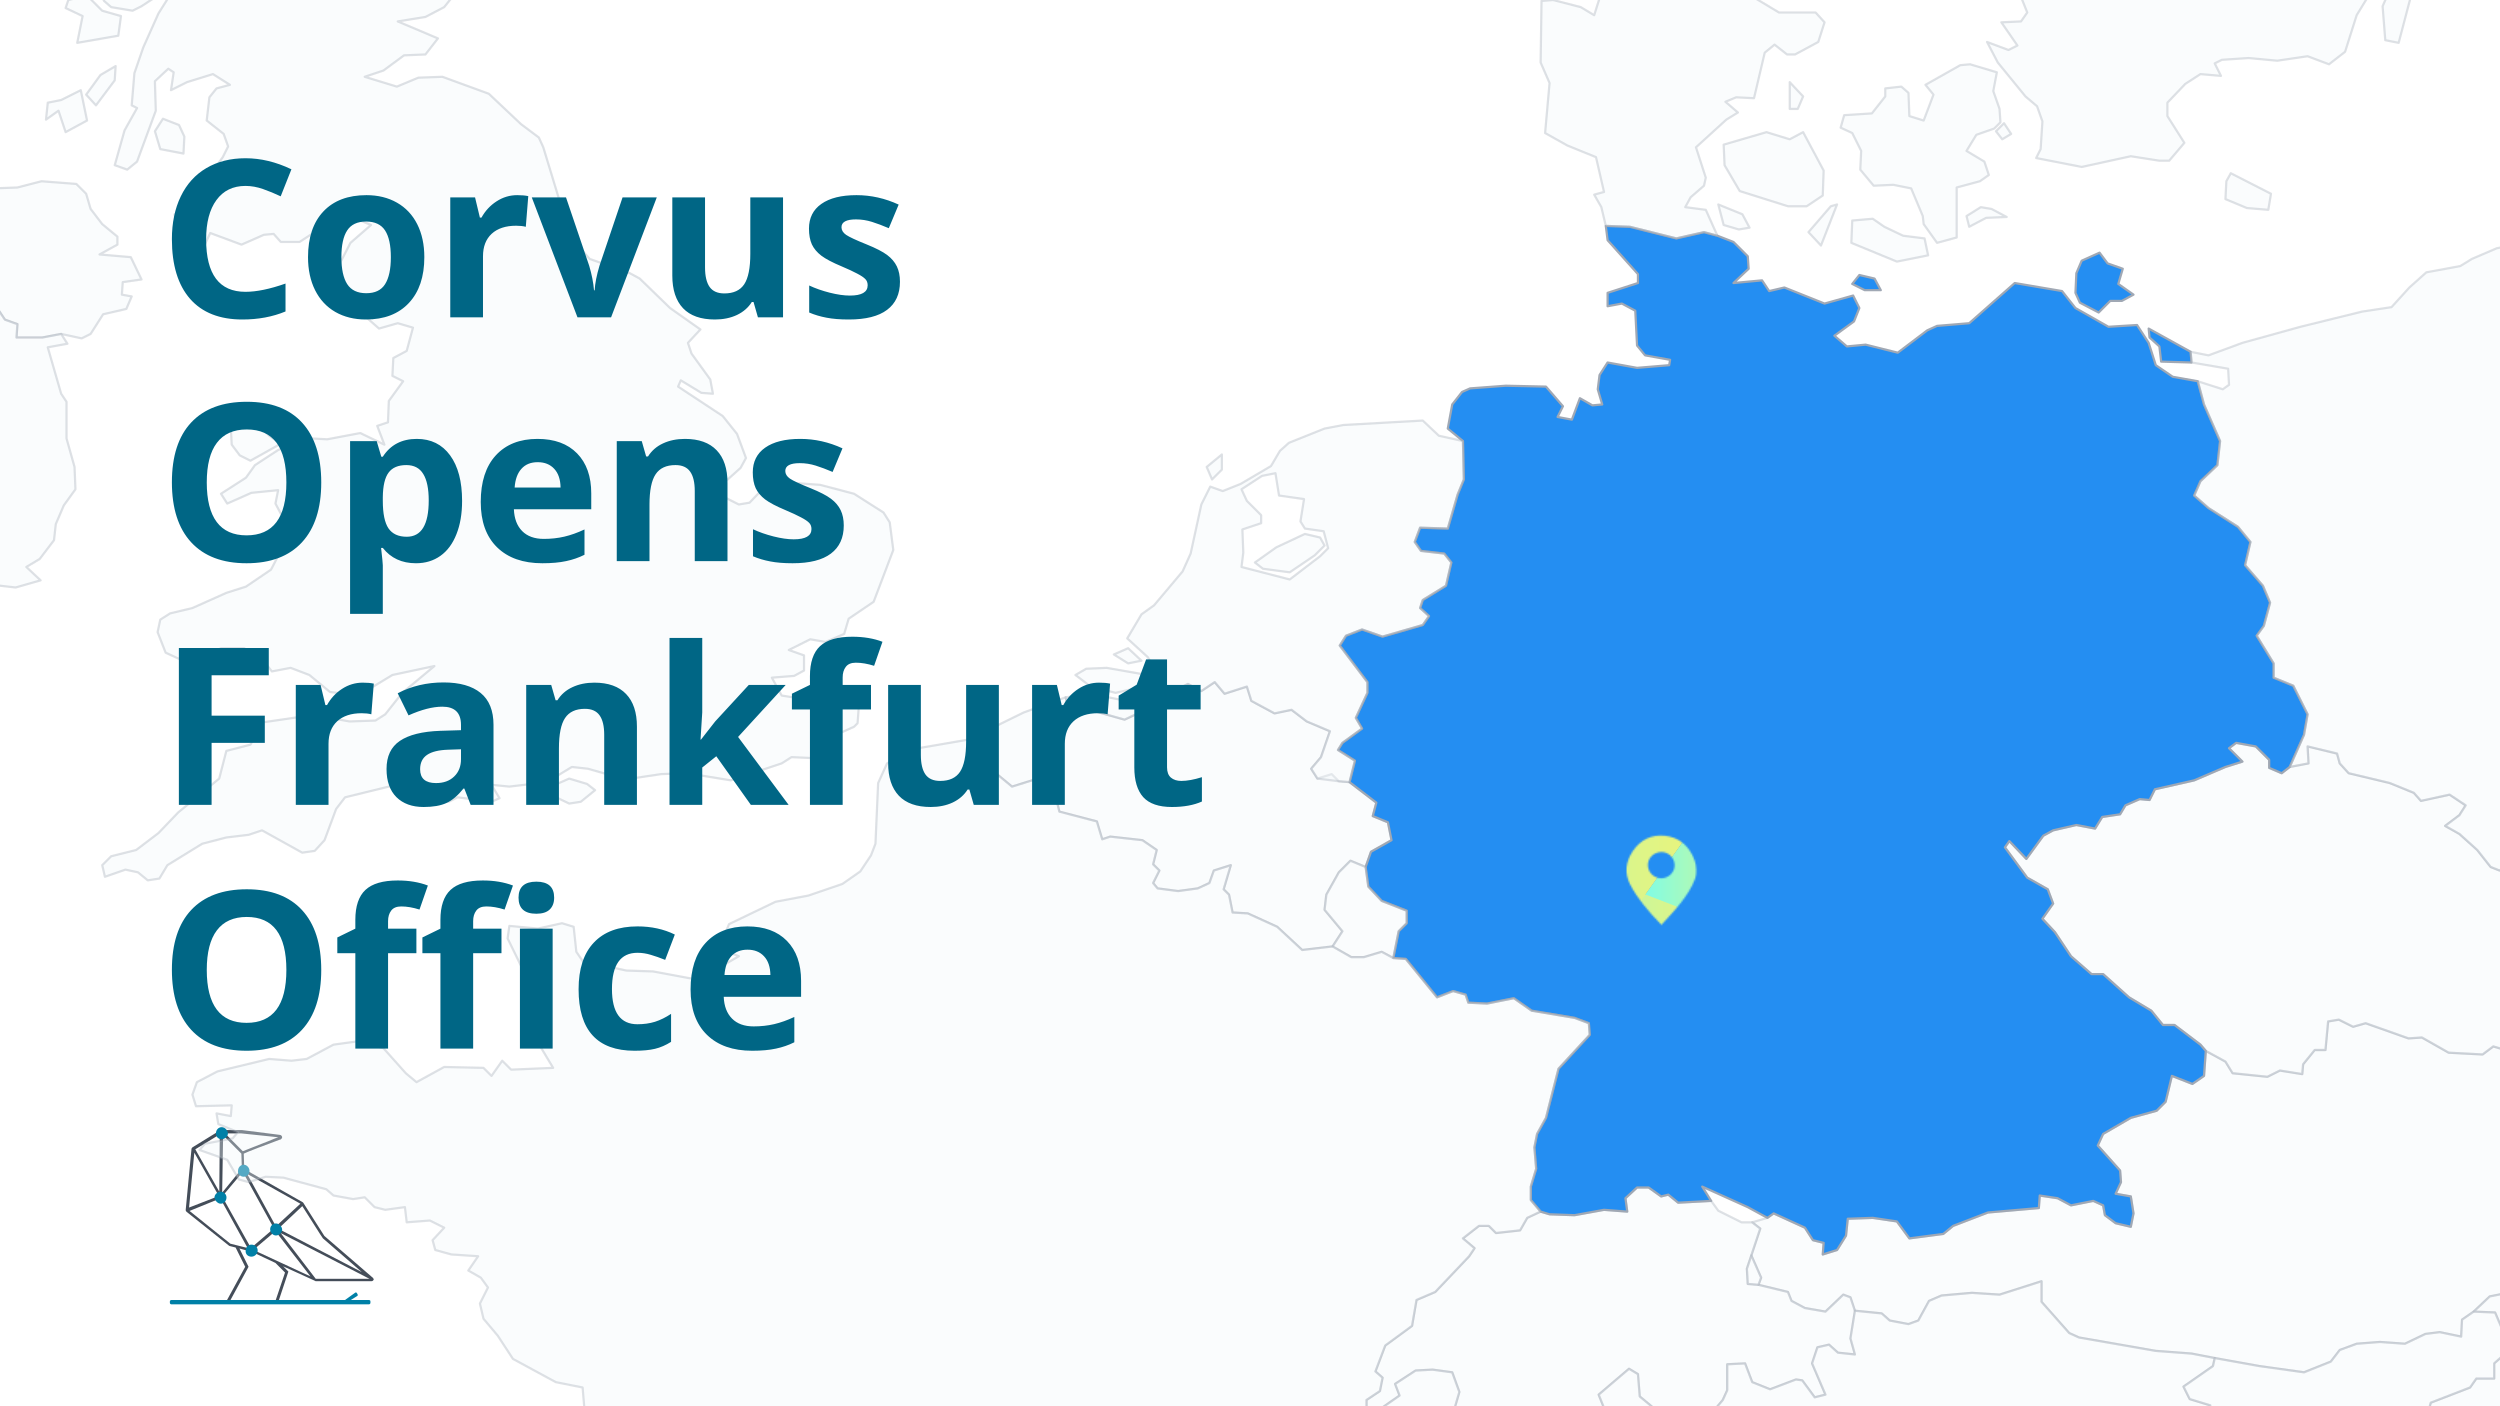<svg width="1600" height="900" viewBox="0 0 1600 900" fill="none" xmlns="http://www.w3.org/2000/svg">
<rect x="0" y="0" width="1600" height="900" fill="#333333" stroke="none"/>
<g clip-path="url(#clip0_1002_17417)">
<rect width="1600" height="900" fill="white"/>
<g clip-path="url(#clip1_1002_17417)">
<g clip-path="url(#clip2_1002_17417)">
<path d="M238.31 817.513C238.31 817.205 238.31 817.205 238.31 817.513L207.599 791.015C206.678 789.782 198.693 776.841 194.087 769.755L193.78 769.447L156.313 748.187L156.006 738.327C158.463 737.094 170.747 732.473 179.039 729.392H179.346C179.96 729.083 180.574 728.467 180.574 727.851C180.574 727.235 179.96 726.31 179.039 726.31L154.778 723.229H141.572C141.265 723.229 140.958 723.229 140.651 723.537L123.146 734.321C122.839 734.629 122.532 734.938 122.532 735.554L118.846 774.377C118.846 774.993 119.154 775.301 119.461 775.609L146.486 797.177C146.486 797.177 146.793 797.485 147.1 797.485L150.785 798.41L156.927 810.734L144.643 833.227V833.535L146.179 834.459L159.077 810.734L153.242 799.026L159.998 800.875L160.305 801.183L160.612 801.491L161.227 801.183L176.275 808.269L182.417 814.432L175.968 833.535L177.81 834.151L184.567 813.815L181.188 810.426L201.457 819.67C201.764 819.978 202.071 819.978 202.379 819.978H237.695C238.31 819.978 238.924 819.67 239.231 818.745C238.924 818.437 238.924 817.821 238.31 817.513ZM202.071 818.437L179.653 789.166L236.467 818.437H202.071ZM162.148 799.95L176.275 787.934L198.693 816.897L162.148 799.95ZM155.392 750.035L174.739 785.161L174.432 785.469L175.046 786.393L160.612 798.718L142.186 765.749L155.392 750.035ZM176.582 784.852L158.156 751.268L192.244 770.371L176.582 784.852ZM142.186 763.284L142.8 726.618L154.47 738.327L154.778 747.878L142.186 763.284ZM178.117 786.393L193.473 771.912C206.371 792.247 206.371 792.247 206.678 792.555L231.553 814.124L178.117 786.393ZM171.054 730.624L167.062 732.165C159.998 734.938 156.927 736.17 155.392 736.786L144.029 725.386H154.47L178.117 727.851C176.889 728.159 174.125 729.392 171.054 730.624ZM140.344 762.668L124.988 735.554L140.651 726.002L140.344 762.668ZM140.037 765.441L120.996 772.836L124.374 737.711L140.037 765.441ZM140.958 766.982L158.463 798.718L147.407 795.945L121.303 774.993L140.958 766.982Z" fill="#444D59"/>
<path d="M141.265 770.371C143.415 770.371 144.95 768.522 144.95 766.366C144.95 764.209 143.108 762.668 141.265 762.668C139.115 762.668 137.273 764.517 137.273 766.366C137.58 768.522 139.422 770.371 141.265 770.371Z" fill="#0080A7"/>
<path d="M141.879 729.083C144.029 729.083 145.872 727.235 145.872 725.386C145.872 723.537 144.029 721.381 141.879 721.381C139.729 721.381 138.194 723.229 138.194 725.386C138.194 727.543 139.729 729.083 141.879 729.083Z" fill="#0080A7"/>
<path d="M176.582 790.707C178.732 790.707 180.574 788.858 180.574 787.009C180.574 785.161 178.732 783.004 176.582 783.004C174.432 783.004 172.897 784.852 172.897 786.701C172.897 788.55 174.432 790.707 176.582 790.707Z" fill="#0080A7"/>
<path d="M156.006 753.116C158.156 753.116 159.691 751.268 159.691 749.419C159.691 747.262 157.849 745.414 156.006 745.414C153.856 745.414 152.321 747.262 152.321 749.419C152.014 751.268 153.856 753.116 156.006 753.116Z" fill="#0080A7"/>
<path d="M160.92 804.264C163.069 804.264 164.912 802.415 164.912 800.258C164.912 798.102 163.069 796.561 160.92 796.561C158.77 796.561 157.234 798.41 157.234 800.258C156.927 802.723 158.77 804.264 160.92 804.264Z" fill="#0080A7"/>
<path d="M237.081 832.919V833.843C237.081 834.151 236.774 834.767 236.16 834.767H109.633C109.326 834.767 108.712 834.459 108.712 833.843V832.919C108.712 832.611 109.019 831.994 109.633 831.994H220.498C220.805 831.994 220.805 831.994 220.805 831.994L227.254 827.373C227.561 827.064 228.175 827.064 228.482 827.681L228.789 828.297C229.097 828.605 229.097 829.221 228.482 829.529L224.49 831.994H235.853C236.774 831.994 237.081 832.302 237.081 832.919Z" fill="#0080A7"/>
</g>
</g>
<path opacity="0.35" d="M1630.57 687.429L1625.43 701.143L1626 705.715L1635.14 722.286L1648.29 738.857L1644.86 742.857L1641.43 753.714L1645.43 765.143L1623.14 766.857L1608.86 761.714L1601.43 769.714L1616.29 773.714L1619.14 780L1616.29 788L1603.71 794.857L1606 803.429L1603.14 807.429L1609.43 816.572L1607.71 826.857L1593.43 829.714L1583.14 839.429L1575.71 844.572L1575.14 855.429L1561.43 852.572L1552.29 853.714L1539.14 860L1523.14 858.857L1508.29 860L1497.43 864L1491.71 871.429L1474.57 878.286L1446 874.286L1417.43 869.143L1402.57 866.286L1379.71 864.572L1330.57 856L1324.29 853.143L1306.57 833.143V820L1279.71 828.572L1262 827.429L1242.57 829.143L1234.57 832.572L1227.71 845.143L1221.43 847.429L1209.43 845.143L1204.29 840.572L1187.14 838.857L1184.29 830.286L1179.71 828.572L1168.29 839.429L1155.14 837.143L1146.57 832.572L1144.29 826.857L1125.43 822.286L1127.14 817.715L1120.86 803.429L1126.57 786.286L1121.43 782.286L1131.14 779.429L1135.14 776.572L1155.14 785.715L1160.29 793.714L1167.14 795.429L1166.57 802.857L1175.71 800L1181.43 790.857L1182.57 780L1198.57 779.429L1214 781.714L1222 792.572L1243.71 789.714L1250 784.572L1272.29 776L1304.86 773.143L1305.43 765.143L1316.86 766.857L1325.43 771.429L1339.71 768.572L1346 771.429L1347.14 777.715L1354 782.857L1363.71 785.143L1365.43 776.572L1363.71 765.715L1354 764L1357.43 756.572L1356.86 749.143L1342.57 733.143L1346 725.715L1363.71 715.429L1380.29 710.857L1386 705.143L1390 688.572L1403.14 693.714L1410.57 688.572L1411.71 672.572L1424.29 679.429L1428.86 686.857L1451.14 689.143L1459.14 685.143L1473.43 687.429L1474 681.143L1481.43 672H1488.29L1490 653.714L1496.86 652.572L1506 657.143L1514 654.857L1541.43 664.572L1550 664L1567.14 673.714L1588.86 674.857L1595.71 669.714L1624.86 678.286L1630.57 687.429V687.429Z" fill="#F0F7FA" stroke="#A0A8B4" stroke-width="1.429" stroke-linecap="round" stroke-linejoin="round"/>
<path opacity="0.35" d="M843.142 498.287L852.285 495.43L856.856 500.001L863.713 500.573L880.856 513.715L878.571 522.287L888.285 526.287L890.57 537.715L877.428 545.144L873.999 554.858L864.285 550.858L856.856 558.287L848.856 572.572L847.713 582.287L859.142 596.001L852.856 605.715L833.428 608.001L817.428 593.144L798.571 584.572L788.856 584.001L786.571 572.572L783.142 569.144L787.713 553.715L776.856 557.144L773.999 565.144L766.571 568.573L753.999 570.287L740.856 568.573L737.999 565.144L741.999 557.144L737.999 553.144L740.285 544.001L731.142 537.715L710.57 535.43L705.428 537.144L701.999 525.715L677.999 519.43L675.142 508.001L665.999 497.715L647.713 503.43L631.142 489.715V482.858L625.999 470.287L655.142 456.001L681.999 446.287L683.713 453.715L690.57 457.715L697.428 454.287L719.713 460.573L737.999 452.001L741.428 445.144L753.428 446.858L752.285 441.715L760.285 437.715L768.856 442.287L777.428 436.573L783.713 444.001L797.999 439.43L800.856 448.573L815.713 456.573L826.571 454.287L836.285 461.715L851.142 468.001L845.428 484.572L839.142 492.001L843.142 498.287V498.287Z" fill="#F0F7FA" stroke="#A0A8B4" stroke-width="1.429" stroke-linecap="round" stroke-linejoin="round"/>
<path opacity="0.35" d="M1095.14 768.572L1099.71 774.858L1114.57 782.287H1121.43L1126.57 786.287L1120.86 803.43L1118 812.001L1118.57 821.715L1125.43 822.287L1144.29 826.858L1146.57 832.572L1155.14 837.144L1168.29 839.43L1179.71 828.572L1184.29 830.287L1187.14 838.858L1184.29 856.572L1187.14 866.858L1176.28 865.715L1170.57 860.572L1163.14 862.287L1159.71 872.572L1168.29 892.572L1161.43 894.287L1153.43 883.43L1149.43 882.858L1132.86 889.144L1121.43 884.572L1116.86 872.572L1105.43 873.144V889.715L1102.57 896.001L1090 910.858L1088.86 916.572L1092.86 926.287L1086 930.287L1080.86 922.287L1073.43 915.429L1075.71 908.572L1063.14 905.144L1049.43 893.715L1048.28 879.43L1042.57 876.001L1023.14 892.572L1026.57 901.144L1017.43 913.715L1003.71 921.715L985.999 917.144L971.142 922.858L957.428 925.715L949.428 921.715L944.285 913.715L931.142 900.572L933.999 890.858L929.428 878.287L916.856 876.572L905.999 877.144L892.856 885.715L895.714 893.144L882.571 902.287L874.571 901.715V896.001L883.142 890.287L884.856 881.715L880.285 877.715L886.571 861.144L903.714 848.572L906.571 832.001L918.571 826.858L940.285 804.001L943.714 798.858L936.285 792.572L946.571 784.572H952.856L957.428 789.144L972.856 787.429L977.428 779.43L985.999 775.429L991.714 777.144L1007.71 777.715L1026.57 774.287L1041.43 775.429L1040.29 766.858L1047.71 760.001H1055.14L1063.14 765.715L1067.71 764.572L1074 769.715L1095.14 768.572V768.572Z" fill="#F0F7FA" stroke="#A0A8B4" stroke-width="1.429" stroke-linecap="round" stroke-linejoin="round"/>
<path opacity="0.35" d="M1465.43 490.855L1477.43 488.569L1476.86 477.712L1495.71 482.284L1497.43 488.569L1503.14 494.855L1529.43 501.141L1544.86 507.427L1549.43 512.569L1567.71 508.569L1578 515.427L1574 521.712L1564.86 528.569L1574 533.712L1585.43 543.998L1594 554.855L1599.71 557.141L1619.71 542.855L1610 529.141H1617.43L1630 532.569L1648.86 543.427L1669.43 539.427V548.569L1661.43 551.427L1676.86 564.569L1682.57 567.998L1692.86 562.284L1712.86 572.569L1715.71 571.427L1731.14 575.998L1734 586.284L1750 598.855L1752.86 607.998L1736.86 609.712L1725.43 618.284L1722 622.855L1708.86 629.712L1704.86 646.855L1695.71 651.427L1683.71 662.284L1675.14 666.284L1665.43 667.427L1644.86 664.569L1636.86 671.427L1630.57 687.427L1624.86 678.284L1595.71 669.712L1588.86 674.855L1567.14 673.712L1550 663.998L1541.43 664.569L1514 654.855L1506 657.141L1496.86 652.569L1490 653.712L1488.29 671.998H1481.43L1474 681.141L1473.43 687.427L1459.14 685.141L1451.14 689.141L1428.86 686.855L1424.29 679.427L1411.71 672.569L1408.29 668.57L1391.71 655.998H1384.29L1376.86 646.855L1362.57 638.284L1346 623.427H1338.57L1325.43 611.998L1315.14 596.569L1307.14 587.998L1314 578.284L1310.57 569.141L1297.43 561.712L1283.14 542.284L1286 538.284L1296.86 549.712L1307.71 534.855L1314 531.427L1328.86 527.998L1340.86 530.284L1345.43 522.855L1356.86 521.141L1360.28 515.427L1369.43 511.427L1375.71 511.998L1379.14 505.141L1404.29 499.427L1424.29 490.855L1435.14 487.427L1426.57 478.855L1431.14 475.427L1443.71 477.712L1452.28 486.284V491.427L1460.28 494.855L1465.43 490.855V490.855Z" fill="#F0F7FA" stroke="#A0A8B4" stroke-width="1.429" stroke-linecap="round" stroke-linejoin="round"/>
<path d="M1402.57 232L1383.14 231.428L1382 221.714L1375.71 216L1375.14 210.285L1402 225.143L1402.57 232ZM1203.71 185.714H1193.43L1185.43 181.714L1190 176L1199.71 178.285L1203.71 185.714V185.714ZM1365.43 188.571L1358 192.571H1350.57L1343.14 200L1331.14 193.714L1328.28 187.428L1328.86 174.857L1332.28 166.857L1343.71 161.714L1348.86 168.571L1358.57 172L1355.71 181.714L1365.43 188.571V188.571ZM1099.14 150.857L1109.43 154.857L1118.57 164L1119.14 172L1109.43 181.142L1127.71 179.428L1132.28 186.285L1142 184L1167.71 194.285L1186 189.143L1190 197.143L1186.57 205.714L1174 214.857L1182 221.714L1194 220.571L1214.57 225.714L1233.43 211.428L1239.71 208.571L1260.28 206.857L1289.43 181.142L1319.71 186.285L1328.28 197.143L1349.43 209.143L1367.71 208L1375.14 219.428L1379.71 233.714L1390.57 241.142L1406.57 244L1410.57 258.857L1420.86 282.285L1419.14 297.714L1408.28 308L1404.28 317.143L1413.43 325.143L1432.28 337.143L1440.28 346.857L1436.86 361.714L1448.28 374.857L1452.86 385.714L1448.86 400.571L1444.28 406.857L1455.14 424.571V433.714L1467.71 438.857L1476.86 457.143L1474.57 470.285L1465.43 490.857L1460.28 494.857L1452.28 491.428V486.286L1443.71 477.714L1431.14 475.428L1426.57 478.857L1435.14 487.428L1424.28 490.857L1404.28 499.428L1379.14 505.143L1375.71 512L1369.43 511.428L1360.28 515.428L1356.86 521.143L1345.43 522.857L1340.86 530.285L1328.86 528L1314 531.428L1307.71 534.857L1296.86 549.714L1286 538.285L1283.14 542.285L1297.43 561.714L1310.57 569.143L1314 578.285L1307.14 588L1315.14 596.571L1325.43 612L1338.57 623.428H1346L1362.57 638.285L1376.86 646.857L1384.28 656H1391.71L1408.28 668.571L1411.71 672.571L1410.57 688.571L1403.14 693.714L1390 688.571L1386 705.143L1380.28 710.857L1363.71 715.428L1346 725.714L1342.57 733.143L1356.86 749.143L1357.43 756.571L1354 764L1363.71 765.714L1365.43 776.571L1363.71 785.143L1354 782.857L1347.14 777.714L1346 771.428L1339.71 768.571L1325.43 771.428L1316.86 766.857L1305.43 765.143L1304.86 773.143L1272.28 776L1250 784.571L1243.71 789.714L1222 792.571L1214 781.714L1198.57 779.428L1182.57 780L1181.43 790.857L1175.71 800L1166.57 802.857L1167.14 795.428L1160.28 793.714L1155.14 785.714L1135.14 776.571L1131.14 779.428L1118.57 772.571L1089.43 759.428L1095.14 768.571L1074 769.714L1067.71 764.571L1063.14 765.714L1055.14 760H1047.71L1040.28 766.857L1041.43 775.428L1026.57 774.286L1007.71 777.714L991.712 777.143L985.998 775.428L979.712 768V759.428L983.141 748L981.998 734.286L983.713 725.714L989.427 715.428L997.427 684L1017.43 662.285L1016.86 654.857L1007.71 651.428L980.284 646.857L968.855 638.857L951.712 642.285L939.712 641.714L937.998 636.571L929.998 634.285L919.712 638.285L899.712 613.714L891.712 613.143L895.141 596L900.284 590.857V582.857L884.284 576.571L875.713 567.428L873.998 554.857L877.427 545.143L890.57 537.714L888.284 526.286L878.57 522.285L880.855 513.714L863.712 500.571L867.141 486.857L856.284 480L859.141 475.428L871.712 466.285L867.712 459.428L875.141 443.428V436.571L857.427 413.143L861.427 406.857L871.712 402.857L884.855 407.428L910.57 400L914.57 394.285L908.855 389.143L910.57 384L925.427 374.857L928.855 360L924.284 354.285L909.427 352.571L905.427 346.857L908.855 337.714L926.57 338.285L932.855 316.571L936.855 306.857L936.284 282.285L926.57 274.285L929.427 258.857L935.713 250.857L940.855 248.571L963.713 246.857L989.427 247.428L1000.28 260L996.855 266.857L1006 268.571L1011.14 254.857L1019.14 259.428L1025.43 258.857L1022.57 249.143L1023.71 240L1028.86 232L1047.71 235.428L1068.28 233.714L1068.86 230.285L1052.86 227.428L1047.71 221.142L1046.57 198.857L1038 194.285L1028.86 196V187.428L1048.28 181.142V175.428L1028.86 153.714L1027.71 144.571L1043.14 145.143L1072.86 152.571L1090.57 148.571L1099.14 150.857V150.857Z" fill="#248EF2" stroke="#A0A8B4" stroke-width="1.429" stroke-linecap="round" stroke-linejoin="round"/>
<path opacity="0.35" d="M1206 145.145L1218 150.859L1231.71 152.574L1234 163.431L1214 167.431L1184.86 155.431L1185.43 141.145L1198.57 140.002L1206 145.145V145.145ZM1284.28 138.859L1271.14 139.431L1260.28 145.145L1258.57 138.288L1267.71 132.574L1274.57 133.717L1284.28 138.859V138.859ZM1119.71 145.717L1112.86 146.859L1103.14 144.002L1099.71 130.859L1115.14 137.145L1119.71 145.717V145.717ZM1165.43 157.145L1157.43 148.574L1171.71 132.002L1175.71 130.859L1165.43 157.145V157.145ZM1451.71 134.288L1438 133.145L1424.28 127.431L1424.86 116.002L1427.71 110.859L1453.43 124.002L1451.71 134.288V134.288ZM1154 84.574L1167.14 109.145L1166.57 125.145L1156.28 132.002H1144.28L1113.43 122.288L1103.71 105.717L1103.14 92.574L1130.57 84.574L1145.43 89.145L1154 84.574V84.574ZM1287.14 85.716L1281.43 89.145L1277.43 84.002L1282.57 78.859L1287.14 85.716V85.716ZM1150.57 69.716H1145.43V52.574L1154 61.717L1150.57 69.716ZM1279.71 69.716L1280.28 78.288L1276.28 82.288L1264.86 86.288L1258.57 96.574L1270 103.431L1272.86 112.002L1267.14 116.002L1252.28 120.002V152.002L1239.71 155.431L1231.14 143.431L1230.57 138.288L1223.14 120.574L1211.71 118.288L1199.14 118.859L1190.57 108.574L1191.14 96.574L1185.43 85.145L1178 81.716L1180.28 73.716L1198 72.574L1206.57 61.717V56.574L1216.86 55.431L1221.43 59.431L1222 74.288L1231.14 77.145L1237.43 60.574L1232.28 54.288L1254.57 41.717L1260.86 41.145L1278 46.288L1275.71 58.288L1279.71 69.716V69.716ZM1099.14 150.859L1090.57 148.574L1072.86 152.574L1043.14 145.145L1027.71 144.574L1024.86 132.574L1020.28 124.574L1026.57 122.859L1021.43 100.574L1003.14 93.145L988.856 85.145L991.713 53.145L985.999 40.002L986.57 0.574L993.999 0.002L1011.71 4.574L1020.28 9.716L1023.71 -1.141L1032.86 -10.284L1044.28 -14.855L1053.43 -7.426L1055.14 -33.141L1046 -35.998L1038.57 -33.712L1031.14 -22.855L1025.43 -9.141L1014.57 -7.998L1006 -3.998L992.285 -11.998L992.856 -19.998L1002 -30.855L1013.43 -41.712H1026L1035.14 -45.141L1057.43 -44.569L1073.43 -51.998L1089.43 -72.569L1098 -81.141L1116.86 -83.998L1134 -93.712L1129.43 -79.426L1136.28 -69.712V-52.569L1131.14 -46.855L1123.14 -32.569L1124.28 -0.569L1138.57 8.002H1162L1167.71 14.288L1163.71 26.859L1148.86 34.859H1143.71L1135.71 28.574L1129.43 33.717L1122.57 62.859L1111.14 62.288L1104.28 65.145L1112.28 72.002L1104.86 76.574L1085.43 94.288L1091.71 113.717L1090.57 118.859L1082 126.288L1078.57 132.574L1091.71 134.288L1099.14 150.859V150.859Z" fill="#F0F7FA" stroke="#A0A8B4" stroke-width="1.429" stroke-linecap="round" stroke-linejoin="round"/>
<path opacity="0.35" d="M380.856 505.715L371.713 513.144L364.285 514.287L349.999 507.429V504.572L364.285 498.287L375.713 501.715L380.856 505.715V505.715ZM172.285 278.858L179.713 284.001L160.285 294.858L153.427 291.429L148.285 284.572L147.713 273.715L154.57 270.858H164.856L172.285 278.858V278.858ZM39.142 213.715L27.142 216.001H10.57L11.142 207.429L3.142 204.572L-7.144 189.144L-14.573 186.287L-25.43 195.429L-22.573 200.572L-36.287 210.858L-52.858 209.144L-57.43 205.144L-69.43 202.858L-70.573 197.144L-86.001 185.715L-80.287 177.715L-63.715 172.572L-69.43 164.572L-68.287 160.001L-59.144 160.572L-46.573 156.001L-39.715 146.858L-34.001 133.715L-23.144 128.572L-15.715 132.001L-4.858 120.572L11.142 120.001L26.57 116.001L48.856 117.715L55.142 124.001L57.999 133.715L65.427 143.429L75.142 151.429V156.572L63.713 162.858L83.713 164.572L90.57 178.858L78.57 180.572L77.999 188.572L84.285 189.715L80.856 197.715L65.999 201.144L57.999 213.715L52.285 216.572L39.142 213.715V213.715ZM117.427 98.287L102.57 95.429L99.142 84.001L104.285 76.001L114.57 80.001L117.999 87.429L117.427 98.287V98.287ZM51.713 57.715L55.713 77.144L41.999 84.572L37.428 70.858L29.427 76.572L30.57 65.715L39.142 64.001L51.713 57.715ZM61.428 67.429L55.142 60.572L64.285 48.001L73.999 42.287L73.427 51.429L61.428 67.429V67.429ZM75.713 22.858L49.428 27.429L52.856 10.287L41.999 5.144L43.713 0.001L55.713 -2.856L65.427 6.858L77.427 10.287L75.713 22.858V22.858ZM-16.858 -42.285L-25.43 -43.428L-27.715 -51.428L-26.573 -64.571L-17.43 -63.428L-16.858 -42.285V-42.285ZM56.285 -74.856L55.713 -58.856L72.285 -54.285L83.713 -54.856L85.999 -51.428L67.142 -35.999L63.142 -36.571L61.999 -49.142L53.999 -47.428L43.142 -49.142L36.285 -59.999L20.856 -62.856L15.713 -69.142L23.713 -72.571L25.427 -79.428L41.428 -82.856L49.999 -86.856L55.142 -81.142L56.285 -74.856ZM-11.715 -89.713L-4.858 -84.571L-11.144 -77.142H-19.715L-32.287 -82.856L-31.144 -85.713L-11.715 -89.713V-89.713ZM55.713 -146.285L46.57 -131.428L40.856 -127.428L39.713 -117.713L22.57 -108.571L4.285 -94.856L-3.715 -100.571L11.142 -110.285L-0.858 -115.999L-2.001 -130.856L2.57 -134.856L10.57 -130.856L21.427 -132.571L17.427 -139.428L53.427 -157.713L55.713 -146.285ZM254.57 -158.856V-151.999L247.142 -142.856L234.57 -135.999L210.57 -119.999L196.285 -112.571L193.427 -103.428L201.428 -102.856L202.57 -98.285L189.999 -89.142L186.57 -80.571L203.713 -82.856L233.999 -91.428L254.57 -88.571L269.428 -90.285L308.856 -89.142L319.713 -90.856L332.856 -83.428L338.57 -73.713L322.57 -54.285L317.999 -41.142L306.57 -21.142L295.713 -9.713L284.285 4.572L272.285 10.858L254.57 13.715L280.285 24.572L272.285 34.858L258.57 35.429L245.427 45.144L233.427 49.144L253.999 55.429L267.713 49.715L283.142 49.144L312.856 60.001L333.427 79.429L344.856 88.001L347.713 94.287L359.713 133.715L368.285 155.429L377.427 165.715L403.142 174.858L409.428 178.287L428.856 197.144L448.285 210.858L440.285 219.429L442.57 226.287L454.57 242.858L456.285 252.001L448.856 251.429L435.713 243.43L433.999 247.429L462.57 266.287L471.713 277.715L477.428 293.144L473.999 299.429L456.856 314.858L472.856 322.858L479.713 321.715L491.142 309.715L500.856 308.572L524.856 310.287L546.57 316.001L565.427 328.001L569.428 334.287L571.713 352.001L559.142 385.144L543.142 396.001L540.285 405.715L528.285 410.858L518.57 409.144L504.856 416.001L514.57 419.429V429.144L508.285 432.572L493.999 433.715L500.285 445.144L514.57 447.429L539.142 446.287L549.999 447.429L548.856 462.858L546.57 465.144L524.856 474.858L519.142 485.144L506.57 484.572L500.285 488.572L467.713 499.429L439.713 494.858L423.142 495.429L400.285 498.858L376.285 492.001L365.999 490.858L349.999 500.572L325.999 503.43L314.57 502.287L319.713 510.858L314.57 513.144L292.856 510.287L287.142 513.144L279.142 512.001L263.713 504.001L248.856 503.43L220.856 510.287L215.142 517.715L207.713 537.715L201.428 544.572L193.427 545.715L167.713 531.43L159.142 534.287L144.856 536.001L129.428 540.001L107.142 553.715L101.999 562.287L94.57 563.43L88.285 558.287L80.285 556.572L67.142 561.144L65.427 553.715L71.142 548.001L87.142 544.001L101.428 533.144L113.999 520.001L140.285 498.287L144.856 480.572L160.285 476.572L168.285 462.287L191.713 458.858H207.713L223.713 461.715L240.285 461.144L246.57 457.144L257.427 443.43L277.999 426.287L251.142 432.001L229.428 445.144L211.142 442.858L197.999 432.001L185.999 427.429L173.999 429.715L169.999 424.572L156.285 414.858H141.428L120.856 424.572L105.999 417.715L100.856 404.572L102.57 396.572L108.856 392.572L123.142 389.144L144.856 379.429L157.427 375.429L173.427 364.572L180.285 351.43L178.57 340.001L181.428 332.001L176.285 322.287L177.999 313.715L160.856 315.429L145.427 322.287L141.428 316.001L157.427 305.715L163.142 297.715L177.999 288.001L198.57 280.572L209.428 281.144L230.57 277.144L245.999 284.572L241.428 272.572L248.285 270.287L248.856 256.572L257.999 244.001L251.142 240.572L251.713 229.144L260.285 224.572L264.285 209.715L254.57 206.858L242.57 210.287L232.856 201.715L216.856 181.144L215.142 173.144L224.285 155.429L237.427 144.001L226.57 139.429L218.57 140.572L203.142 147.429L191.713 154.858H179.713L175.142 149.715L168.856 150.287L154.57 156.572L134.57 149.144L128.285 162.287L113.427 148.001L111.713 137.144H119.142L125.999 123.429L142.57 100.572L145.999 93.715L143.142 85.715L132.285 77.144L133.999 62.287L138.57 56.572L147.142 54.287L136.285 47.429L119.713 52.572L109.428 57.715L111.142 46.287L107.713 44.001L99.142 52.001L99.713 70.858L87.713 103.429L81.427 108.572L73.427 105.715L79.713 83.43L87.713 69.144L84.285 67.429L85.999 46.858L91.713 30.287L101.428 8.572L113.999 -11.428L90.57 4.001L84.856 6.858L71.142 4.572L66.57 0.572L60.856 -12.571L71.142 -13.713L80.856 -19.999L72.285 -23.999L80.856 -29.142L90.57 -41.142L92.856 -51.999L87.142 -60.571L77.999 -63.999L76.856 -69.142L86.57 -79.999L82.57 -88.571L91.713 -106.285L108.856 -105.713L119.713 -107.999L106.57 -119.428L110.57 -135.999L131.713 -137.713L127.142 -147.999L128.856 -159.428L137.999 -164.571L145.427 -163.428L151.142 -158.285L165.999 -163.428L169.428 -158.856L185.427 -162.285L206.57 -163.999L232.285 -167.428L244.856 -169.714L257.999 -168.571L254.57 -158.856V-158.856ZM251.142 -181.714L243.713 -181.142L236.285 -189.142L244.856 -190.856L251.142 -181.714V-181.714ZM258.57 -201.142L273.999 -197.713L270.57 -189.714L262.57 -193.713L251.142 -191.999L240.285 -197.713L242.57 -209.714L252.285 -210.285L259.142 -207.428L258.57 -201.142V-201.142ZM279.713 -214.285L273.999 -212.571L271.713 -219.428L261.999 -222.856L264.285 -227.428L279.713 -214.285ZM371.713 -325.713L380.856 -315.428L386.57 -312.571L379.142 -290.856L377.999 -281.714L372.285 -271.999L367.713 -274.285L372.856 -290.856L369.999 -297.142L360.285 -295.428L357.999 -300.571L367.142 -308.571L362.57 -319.999L356.285 -321.142L364.856 -330.285L371.713 -325.713V-325.713ZM388.285 -323.428L380.285 -330.856L387.713 -334.285L388.285 -323.428V-323.428Z" fill="#F0F7FA" stroke="#A0A8B4" stroke-width="1.429" stroke-linecap="round" stroke-linejoin="round"/>
<path opacity="0.35" d="M1650 1180.57L1663.14 1182.86L1656.86 1188L1650 1180.57V1180.57ZM1723.71 1189.14L1732.86 1188.57L1736.28 1193.71L1771.71 1215.43L1781.43 1219.43L1788.28 1230.28L1760.85 1212.57L1735.71 1198.28L1718 1194.28L1693.43 1182.86L1690.57 1177.71L1723.71 1189.14V1189.14ZM1687.71 1169.14L1683.14 1169.71L1651.14 1169.14L1641.43 1167.43L1638.57 1160L1648.85 1161.14L1651.71 1164.57L1687.71 1169.14V1169.14ZM1657.43 1156L1646 1156.57L1631.14 1152L1632.85 1145.71L1660.28 1149.14L1657.43 1156V1156ZM1536.28 1061.71L1534.57 1064L1515.71 1048.57L1514 1037.71L1530 1053.14L1536.28 1061.71V1061.71ZM1508.28 1024.57L1497.43 1023.43L1502 1017.14L1508.28 1024.57ZM1484.28 1033.14L1479.14 1032.57L1469.43 1008.57L1471.71 1001.71L1467.14 990.284L1472.28 988.57L1475.14 1000.57L1480.85 1005.71L1480.28 1014.86L1484.28 1033.14ZM1505.43 1005.14L1496.86 1006.86L1491.14 1001.14L1483.71 999.999L1478 994.285L1483.71 990.284L1486.57 983.427L1505.43 1005.14V1005.14ZM1788.28 921.142L1784.28 929.713L1793.43 945.142L1794.57 954.285L1802 956.57L1799.71 967.999L1806.57 973.713L1823.71 979.427L1828.85 987.999L1815.71 988.57L1806 990.856L1810 1005.71L1804.28 1014.86L1791.71 1013.71L1784.28 1001.14L1778 996.57L1765.43 995.427L1750.57 991.427L1740.28 992.57L1730 990.856L1717.43 996.57L1708.28 989.142L1698.57 992.57L1682.57 988.57L1668.28 987.999L1652.85 978.856L1644.28 985.713L1626 983.999L1610.57 1002.28L1600.28 996.57L1590.57 986.285L1580.28 983.999L1573.43 987.427L1571.71 1016L1572.28 1024L1583.14 1031.43L1602.57 1049.71L1610 1072.57L1623.14 1086.28L1639.14 1099.43L1648.85 1110.86L1677.43 1134.28L1691.14 1140.57L1693.43 1153.14L1702 1162.28L1719.14 1176.57L1717.43 1185.71L1697.43 1169.71L1682.57 1161.14L1664.85 1145.14L1643.14 1138.86L1627.71 1132L1608.85 1135.43L1598.57 1134.28L1594.57 1121.71L1561.43 1099.43L1536.86 1076.57L1532.28 1069.14L1550 1062.28L1542 1057.71L1519.71 1038.28L1512.85 1029.14L1512.28 1005.71L1507.71 995.999L1491.14 983.427L1484.85 977.142L1472.85 973.142L1464.85 978.284L1463.14 989.142L1446 1017.71H1438.57L1420.85 993.713L1418 982.856L1410.57 960.57L1414.57 957.713L1417.43 961.142L1436.28 965.713L1444.28 958.284L1450.57 961.142L1471.14 960.57L1474.57 958.856L1481.43 946.285L1496.28 958.284L1504.85 962.285L1512.28 959.427L1523.71 963.427L1532.85 964.57L1539.71 962.285L1535.14 949.142L1539.14 945.142L1533.43 938.856L1545.43 933.142L1557.43 929.713L1559.71 923.427L1558.57 910.856L1553.43 905.713L1555.71 897.713L1580.85 887.999L1584.85 882.284H1596.28V872.57L1601.43 867.999L1615.71 871.427L1632.28 878.284L1642 885.142L1647.14 892.57L1662.57 902.856L1675.14 915.427L1682.57 919.427L1696.86 922.856L1704.28 930.284L1723.14 935.427L1751.14 936.57L1765.43 931.427L1771.71 923.427L1788.28 921.142V921.142Z" fill="#F0F7FA" stroke="#A0A8B4" stroke-width="1.429" stroke-linecap="round" stroke-linejoin="round"/>
<path opacity="0.35" d="M1991.71 704.001H2000.29L2008.29 717.143L2020.86 721.715L2026 728.001L2039.14 730.286L2044.29 734.286L2048.29 744.001L2035.71 757.143L2009.43 763.429L1998.57 777.143L1991.71 782.858L1992.28 792.572L1984.29 800.572L1980.29 814.858L1972.28 823.429V830.286L1963.14 845.715L1964.29 853.143L1952.28 861.715L1943.71 888.572L1936.28 893.715L1921.43 892.001L1907.14 903.429L1899.14 900.572L1880.86 905.715L1875.14 902.858L1859.14 901.143L1852.86 902.286L1836.28 900.001L1830.57 901.715L1822 910.858L1809.43 916.572L1800.29 913.715L1788.29 921.143L1771.71 923.429L1765.43 931.429L1751.14 936.572L1723.14 935.429L1704.29 930.286L1696.86 922.858L1682.57 919.429L1675.14 915.429L1662.57 902.858L1647.14 892.572L1642 885.143L1632.28 878.286L1615.71 871.429L1604.86 858.858L1596.86 840.001L1583.14 839.429L1593.43 829.715L1607.71 826.858L1609.43 816.572L1603.14 807.429L1606 803.429L1603.71 794.858L1616.28 788.001L1619.14 780.001L1616.28 773.715L1601.43 769.715L1608.86 761.715L1623.14 766.858L1645.43 765.143L1641.43 753.715L1644.86 742.858L1648.29 738.858L1660.28 740.572L1684.29 756.001L1693.43 760.001L1720.28 760.572L1760.28 758.286L1763.71 752.572L1760.86 745.143L1763.14 739.429L1771.14 735.429L1795.71 733.143L1809.43 729.715L1815.14 721.143L1819.14 720.001L1839.14 728.001L1867.71 713.715L1876.86 693.715L1887.14 691.429L1902.57 692.001L1916.86 695.429L1943.14 691.429L1951.14 696.572L1963.71 709.144L1967.14 710.286L1991.71 704.001V704.001Z" fill="#F0F7FA" stroke="#A0A8B4" stroke-width="1.429" stroke-linecap="round" stroke-linejoin="round"/>
<path opacity="0.35" d="M39.143 213.715L43.143 220.001L30.572 222.287L39.143 252.001L42.572 257.144V280.573L47.715 298.858L48.286 313.144L40.857 323.43L35.715 335.43L34.572 345.715L25.429 357.715L16.857 362.858L26 371.43L10 376.001L-4.857 374.287L-12.286 378.858L-34.571 380.001L-55.714 384.001L-65.428 394.287L-79.714 398.287L-85.428 404.001L-98.571 408.573L-108.285 401.715L-114 402.858L-112.857 414.858L-129.428 422.287L-139.714 424.001L-145.428 428.001L-178.571 436.001L-189.428 433.144L-208.285 437.715L-215.143 437.144L-206 426.858L-196.857 419.43L-218.571 422.858L-226.571 425.715L-230 422.287L-211.714 411.43L-230.571 412.001L-247.714 409.715L-250 404.001L-233.428 390.858L-219.714 385.715L-220.286 380.573L-249.428 381.144L-246.571 374.858L-236.857 369.144L-226.571 368.572L-218 372.001L-211.714 367.43L-215.143 357.715L-192.857 344.572L-175.714 342.858L-156.857 338.858L-138 334.287L-151.714 327.43L-164.857 337.715L-179.714 339.43L-190.571 336.572H-202.571L-187.143 325.144L-178 315.43L-182.571 311.43L-171.143 298.287L-150.571 292.572L-159.714 285.144L-182 286.287L-190 278.858L-204.857 279.43L-202.571 272.572L-222.571 271.43L-219.714 265.715L-223.143 259.43L-207.143 256.001L-208.285 244.572L-197.428 240.001L-186 237.715L-185.428 231.43L-196.857 230.287L-208.285 232.572L-203.714 220.572L-208.285 214.858L-210.571 205.144L-215.714 199.43L-199.714 198.287L-192.857 195.429L-166 196.001L-155.143 203.43L-145.428 196.572L-118 201.715L-114.571 186.858L-92.857 178.287L-86 166.858L-107.143 169.144L-127.714 163.43L-123.714 158.858L-111.714 154.858L-100.857 145.715L-102.571 139.43L-92.857 124.001L-75.143 119.43H-61.428L-52.285 114.287L-45.428 125.715L-51.143 131.43L-47.714 136.572L-40.857 132.001L-43.714 120.001L-38.571 112.572L-27.714 110.858L-24.285 106.287L-6 116.001L-20.285 124.572L-23.143 128.572L-34 133.715L-39.714 146.858L-46.571 156.001L-59.143 160.572L-68.285 160.001L-69.428 164.572L-63.714 172.572L-80.285 177.715L-86 185.715L-70.571 197.144L-69.428 202.858L-57.428 205.144L-52.857 209.144L-36.285 210.858L-22.571 200.572L-25.428 195.429L-14.571 186.287L-7.143 189.144L3.143 204.572L11.143 207.43L10.572 216.001H27.143L39.143 213.715V213.715Z" fill="#F0F7FA" stroke="#A0A8B4" stroke-width="1.429" stroke-linecap="round" stroke-linejoin="round"/>
<path opacity="0.35" d="M1600.86 1605.72L1594 1620L1578 1644.57L1569.43 1673.72L1571.14 1685.14L1580.29 1693.14L1576.29 1696L1585.43 1706.29L1586 1713.72L1575.71 1724.57L1573.43 1734.29L1574 1742.86L1557.43 1739.43L1549.43 1741.14L1528.29 1733.14L1517.43 1717.14L1500.29 1705.72H1483.14L1475.14 1702.86L1458.57 1692L1441.43 1684L1426.57 1672L1416.86 1669.72L1408.29 1664H1391.71L1378.57 1654.86L1371.14 1641.72L1378.57 1620.57L1386.57 1616L1391.71 1609.14L1404.86 1622.29L1415.14 1617.72L1423.14 1608.57L1436.86 1609.14L1439.71 1614.29L1447.71 1616L1462 1625.14L1470 1627.43L1489.43 1621.72L1506.57 1624L1522.57 1621.14L1532.29 1617.72L1539.14 1612L1547.14 1610.29L1567.14 1612L1578.57 1605.14L1583.14 1606.29L1594.57 1599.43L1600.86 1605.72V1605.72ZM1153.43 1368.57L1157.43 1373.72L1167.71 1402.29L1164.29 1411.43L1156.86 1422.86L1161.43 1438.86L1158 1504.57L1154.57 1521.14L1149.43 1523.43L1132.86 1516.57L1124.29 1518.29L1117.43 1514.86L1115.71 1532L1105.43 1544L1088.29 1542.86L1084.29 1539.43L1070.57 1517.72L1068.29 1493.14L1071.71 1485.72V1471.43L1078 1470.86V1461.14L1067.71 1454.29V1443.43L1071.71 1435.43L1071.14 1420.57L1066.57 1415.43L1062 1402.29L1049.43 1388.57L1050 1369.14L1069.43 1372.57L1076.86 1370.86L1094.57 1362.29L1106.57 1348L1114.57 1345.14L1123.14 1334.86L1127.14 1340L1139.71 1344.57L1146.57 1353.14L1151.71 1356L1147.71 1364L1153.43 1368.57V1368.57ZM1200.86 1192.57L1202.57 1200.57L1188.29 1203.43L1182 1197.14L1198.57 1196L1200.86 1192.57V1192.57ZM1417.43 869.144L1416.29 874.287L1397.43 887.43L1401.43 895.43L1414.57 899.43L1405.43 911.43L1407.14 917.144L1414.57 918.287L1412.29 929.716L1423.14 936.001L1431.71 943.43L1432.86 950.859L1424.29 951.43L1428.29 948.001L1416.86 935.43L1405.43 940.573L1387.14 935.43L1375.14 946.859L1366.57 949.144L1356.86 955.43L1338.57 962.287L1328.29 960.001L1322.57 964.001L1320.29 981.716L1324.86 985.144L1333.43 1000L1343.14 1006.29L1339.14 1017.14L1334 1021.14L1326.57 1018.29L1324.86 1028L1330 1053.72L1338 1072L1344.86 1079.43L1360.29 1092L1375.71 1098.29L1404.86 1119.43L1420.86 1125.72L1424.86 1129.72L1435.14 1145.72L1444.29 1164L1454.57 1193.14L1462 1207.43L1475.14 1224L1502.57 1247.43L1527.14 1264L1550 1274.86L1567.14 1276.57L1607.14 1274.29L1622 1278.29L1624.29 1285.14L1622 1290.29L1605.43 1302.29V1312L1614 1318.86L1654.57 1337.14L1695.71 1352L1708.29 1360L1723.71 1372L1760.29 1388.57L1766.57 1396.57L1789.43 1413.72L1799.71 1427.43L1802.57 1437.72L1794 1462.86L1784.86 1460L1774 1452.57L1756.29 1421.72L1727.71 1418.86L1711.14 1411.43L1707.14 1403.43L1694 1401.14L1686.57 1406.29L1678.57 1417.72L1670 1434.86L1661.43 1459.43V1469.14L1667.71 1478.86L1684.29 1484.57L1698 1493.14L1707.14 1502.29L1708.86 1524L1714 1536L1708.86 1543.43L1698 1541.72L1683.71 1545.72L1674 1553.72L1670 1561.72L1672.86 1581.14L1671.14 1589.14L1652.29 1603.43L1643.14 1617.72L1637.43 1630.86H1612.86L1606.57 1622.29L1606 1609.72L1609.43 1602.29L1618.57 1598.29L1623.71 1582.29L1620.86 1570.86L1627.14 1561.72L1643.14 1557.72V1541.14L1635.14 1533.72L1627.14 1504.57L1613.43 1480L1605.43 1458.29L1599.14 1448L1591.14 1442.29L1570 1440.57L1543.71 1425.72L1542 1419.43L1545.43 1413.14L1539.14 1397.14L1527.71 1387.43L1512.86 1390.86L1506 1390.29L1505.43 1381.72L1494 1374.29L1478.57 1373.14L1474.57 1369.14L1459.71 1346.29L1450 1336.57L1436.86 1337.14L1414.57 1332L1403.14 1336L1384.86 1321.14L1368.86 1316L1336.29 1285.72L1326 1274.29L1306 1261.72L1292.86 1243.43L1282.57 1236.57L1259.71 1228.57L1258 1221.14L1240.29 1203.43L1230.57 1197.72L1223.14 1185.72L1208.86 1182.86L1209.43 1167.43L1202.57 1147.43L1192.86 1134.86L1186 1104.57L1181.43 1096L1171.14 1089.72L1148.29 1082.86L1115.71 1063.43L1109.43 1062.86L1090 1055.43L1078 1054.29L1063.14 1061.14L1045.43 1079.43L1031.14 1098.86L1026 1102.29L1006.57 1109.14L989.428 1112L988.285 1103.43L1000.29 1088.57L998.571 1077.14L979.714 1080.57L950.571 1066.86L945.428 1061.72L944.857 1053.72L940.857 1046.29L948.857 1032L953.428 1028L950.571 1018.29L932.285 1010.29L923.714 992.573L928.285 990.287L939.142 991.43L948.857 984.001L955.714 982.287L960.285 968.001L950 958.859L940.285 944.001L935.143 940.573L934.571 931.43L949.428 921.716L957.428 925.716L971.142 922.859L986 917.144L1003.71 921.716L1017.43 913.716L1026.57 901.144L1023.14 892.573L1042.57 876.001L1048.29 879.43L1049.43 893.716L1063.14 905.144L1075.71 908.573L1073.43 915.43L1080.86 922.287L1086 930.287L1092.86 926.287L1088.86 916.573L1090 910.859L1102.57 896.001L1105.43 889.716V873.144L1116.86 872.573L1121.43 884.573L1132.86 889.144L1149.43 882.859L1153.43 883.43L1161.43 894.287L1168.29 892.573L1159.71 872.573L1163.14 862.287L1170.57 860.573L1176.29 865.716L1187.14 866.859L1184.29 856.573L1187.14 838.859L1204.29 840.573L1209.43 845.144L1221.43 847.43L1227.71 845.144L1234.57 832.573L1242.57 829.144L1262 827.43L1279.71 828.573L1306.57 820.001V833.144L1324.29 853.144L1330.57 856.001L1379.71 864.573L1402.57 866.287L1417.43 869.144V869.144Z" fill="#F0F7FA" stroke="#A0A8B4" stroke-width="1.429" stroke-linecap="round" stroke-linejoin="round"/>
<path opacity="0.35" d="M1125.43 822.287L1118.57 821.716L1118 812.002L1120.86 803.43L1127.14 817.716L1125.43 822.287Z" fill="#F0F7FA" stroke="#A0A8B4" stroke-width="1.429" stroke-linecap="round" stroke-linejoin="round"/>
<path opacity="0.35" d="M873.998 554.857L875.712 567.429L884.284 576.572L900.284 582.857V590.857L895.141 596L891.712 613.143L884.284 609.143L872.855 612.572H864.855L852.855 605.715L859.141 596L847.712 582.286L848.855 572.572L856.855 558.286L864.284 550.857L873.998 554.857V554.857Z" fill="#F0F7FA" stroke="#A0A8B4" stroke-width="1.429" stroke-linecap="round" stroke-linejoin="round"/>
<path opacity="0.35" d="M1967.71 190.855L1971.14 187.427L1984.28 191.427L2010 203.998L2016.28 209.141L2020.86 226.284L2032.86 255.427L2049.43 283.427L2059.14 303.998L2064.28 326.284L2060.86 335.427L2038 345.141L2033.43 347.998L2022 363.427V370.284L2040.86 377.713L2051.14 383.427L2055.71 389.141L2054.57 402.855L2056.86 409.141L2052.28 417.713L2052.86 425.141L2058.57 434.284L2065.43 444.57V451.998L2080.86 467.998L2091.71 483.998L2099.71 489.712L2092.86 497.141L2103.14 511.998L2103.71 519.427L2096.86 529.712L2079.71 532.57L2052.28 558.855L2038.57 574.284L2019.14 599.427L2015.71 605.141L2024.28 626.855L2023.71 637.141L2034.57 645.141L2032.28 650.284L2013.43 646.284L2008.28 645.141L1975.71 634.284L1971.14 626.284L1965.43 622.284L1947.71 616.57L1927.14 614.855L1908.86 615.998L1900.86 624.57L1890.57 623.998L1876.86 618.284L1859.71 618.855L1846.57 624.57L1840.28 636.57L1830.57 633.141L1822.57 635.427L1819.14 619.998L1811.14 617.713L1794 600.57L1781.43 607.998L1775.71 617.713H1763.14L1760.28 609.141L1752.86 607.998L1750 598.855L1734 586.284L1731.14 575.998L1715.71 571.427L1712.86 572.57L1692.86 562.284L1682.57 567.998L1676.86 564.57L1661.43 551.427L1669.43 548.57V539.427L1648.86 543.427L1630 532.57L1617.43 529.141H1610L1619.71 542.855L1599.71 557.141L1594 554.855L1585.43 543.998L1574 533.712L1564.86 528.57L1574 521.712L1578 515.427L1567.71 508.57L1549.43 512.57L1544.86 507.427L1529.43 501.141L1503.14 494.855L1497.43 488.57L1495.71 482.284L1476.86 477.713L1477.43 488.57L1465.43 490.855L1474.57 470.284L1476.86 457.141L1467.71 438.855L1455.14 433.712V424.57L1444.28 406.855L1448.86 400.57L1452.86 385.713L1448.28 374.855L1436.86 361.712L1440.28 346.855L1432.28 337.141L1413.43 325.141L1404.28 317.141L1408.28 307.998L1419.14 297.713L1420.86 282.284L1410.57 258.855L1406.57 243.998L1422.57 249.141L1426.57 246.284L1426 235.998L1402.57 231.998L1402 225.141L1413.43 227.427L1435.14 219.427L1472.28 209.141L1511.71 199.427L1530.57 196.57L1542 183.998L1552.86 174.284L1574.57 170.284L1582 165.713L1598 158.855L1635.71 151.998L1667.14 149.712L1698 162.855L1692.86 164.57L1675.71 157.713L1688.28 177.713L1694.57 184.57L1706 189.712L1715.71 191.427L1743.71 188.57L1756.28 182.284L1759.14 182.855L1796.86 185.141L1927.71 190.284L1967.71 190.855V190.855Z" fill="#F0F7FA" stroke="#A0A8B4" stroke-width="1.429" stroke-linecap="round" stroke-linejoin="round"/>
<path opacity="0.35" d="M1615.71 871.429L1601.43 868L1596.29 872.571V882.286H1584.86L1580.86 888L1555.71 897.714L1553.43 905.714L1558.57 910.857L1559.71 923.429L1557.43 929.714L1545.43 933.143L1533.43 938.857L1539.14 945.143L1535.14 949.143L1539.71 962.286L1532.86 964.571L1523.71 963.429L1512.29 959.428L1504.86 962.286L1496.29 958.286L1481.43 946.286L1474.57 958.857L1471.14 960.571L1450.57 961.143L1444.29 958.286L1436.29 965.714L1417.43 961.143L1414.57 957.714L1424.29 951.429L1432.86 950.857L1431.71 943.429L1423.14 936L1412.29 929.714L1414.57 918.286L1407.14 917.143L1405.43 911.429L1414.57 899.428L1401.43 895.428L1397.43 887.428L1416.29 874.286L1417.43 869.143L1446 874.286L1474.57 878.286L1491.71 871.429L1497.43 864L1508.29 860L1523.14 858.857L1539.14 860L1552.29 853.714L1561.43 852.571L1575.14 855.428L1575.71 844.571L1583.14 839.428L1596.86 840L1604.86 858.857L1615.71 871.429V871.429Z" fill="#F0F7FA" stroke="#A0A8B4" stroke-width="1.429" stroke-linecap="round" stroke-linejoin="round"/>
<path opacity="0.35" d="M1535.14 27.429L1526.57 25.715L1524.86 4.001L1536.28 -22.285L1542 -23.999L1557.43 -61.142L1560.28 -49.714L1551.71 -31.428L1550 -18.857L1546.57 -15.999L1535.14 27.429V27.429ZM1684.86 -102.285L1677.43 -94.285L1669.43 -91.428L1670 -72.571L1678.57 -65.714L1671.14 -62.856L1667.14 -52.571L1656.86 -49.142L1648.28 -39.999L1646.57 -30.856L1634.57 -25.714L1641.43 -39.428L1636.28 -43.428L1628.28 -55.428L1630.57 -60.571L1627.14 -78.856L1642.57 -95.428L1650 -101.714L1668.86 -107.428H1676.28L1684.86 -102.285V-102.285ZM1895.14 -747.999L1879.71 -746.285L1867.14 -749.714L1861.43 -747.999L1839.71 -746.285L1833.43 -742.285L1821.43 -746.285L1810 -753.142L1798.57 -746.857L1789.43 -752.571L1783.71 -741.714L1784.28 -731.428L1774 -732.571L1775.71 -726.285L1764.28 -717.714L1746 -716.571L1750 -707.999L1744.86 -703.999L1750.57 -694.285L1743.14 -685.714L1731.14 -674.857L1728.28 -669.142L1738 -662.857L1747.14 -648.571L1756.28 -642.285L1754 -635.428L1742 -629.142L1729.43 -619.428L1718 -594.857L1700.28 -587.428L1686.57 -578.285L1669.43 -574.285L1655.71 -561.714L1645.43 -566.285L1636.86 -563.428L1631.14 -553.142L1620.28 -544.571L1606.57 -545.714L1607.71 -541.142L1594.57 -539.428L1588.86 -516.571L1576.28 -513.142L1572.28 -508.571L1567.14 -511.999L1555.14 -511.428L1564.28 -495.428L1554.57 -485.142H1547.71L1539.14 -481.142L1528.28 -485.714L1527.14 -478.857L1531.71 -471.428L1539.14 -465.714L1538.57 -458.285L1533.43 -433.714L1537.43 -423.428L1525.43 -416.571L1520.86 -410.285L1524.28 -400.571L1523.71 -394.285L1527.71 -383.428L1532.28 -359.428L1538.57 -347.999L1538 -338.857L1545.43 -333.714L1557.43 -334.285L1565.43 -325.142L1583.14 -329.714L1587.71 -323.428L1604.28 -310.856L1614 -309.142L1624.86 -302.285V-293.714L1641.43 -287.999L1652.28 -276.571L1656.86 -267.428L1656.28 -261.714L1641.43 -253.142L1634 -245.714L1612.28 -233.714L1608.86 -234.285L1596.86 -228.571L1608.28 -225.142L1616.28 -229.142L1631.14 -232.571L1639.14 -225.714L1626.57 -222.856L1624.86 -213.714L1620.28 -207.999L1608.86 -203.999L1592.86 -195.428L1570 -187.428L1563.71 -180.571L1548.86 -174.856L1541.43 -170.285H1519.71L1498.57 -170.856L1504.28 -165.714L1509.43 -166.857L1530 -164.571L1539.71 -157.142L1522.57 -151.999L1532.28 -133.714L1528.28 -129.142L1530.57 -109.142L1524.28 -108.571L1522.57 -100.571L1526 -86.285L1531.71 -74.285L1531.14 -68.571L1522.57 -54.856L1527.71 -38.285L1519.14 -7.999L1508.28 9.715L1500.86 33.144L1490.57 41.144L1476.86 36.001L1457.43 38.858L1439.14 37.144L1422 38.286L1417.43 40.572L1421.43 48.572L1408.28 47.429L1398.57 53.715L1387.14 65.715V74.286L1398 91.429L1388.28 102.858H1382L1363.71 100.001L1332.28 106.858L1303.14 101.143L1306 95.429L1307.14 77.715L1303.71 68.001L1296.28 61.715L1278.57 40.001L1271.71 26.858L1285.43 32.001L1291.14 29.144L1280.86 14.286L1293.43 13.715L1297.43 8.001L1294 -0.571L1283.14 -3.999L1272.28 -17.714L1262 -24.571L1242 -51.428L1234.57 -69.714L1228.28 -67.999L1221.43 -89.142L1211.71 -92.571L1208.28 -113.714L1198 -115.999L1190.57 -125.714L1188.28 -143.999L1181.43 -147.428L1176.86 -155.428L1172.28 -172.571L1170.57 -187.999L1165.43 -198.285L1168.28 -205.142L1174.57 -206.285L1180.86 -201.714L1186.57 -191.428L1197.43 -192.571L1201.43 -200.571L1204.86 -222.856L1195.71 -247.999L1204.28 -256.571L1209.43 -270.285L1224.28 -274.285L1231.71 -278.857L1242.57 -290.285L1243.14 -306.285L1246.57 -318.285L1243.71 -326.285L1226 -354.285L1224.28 -363.428L1234.57 -366.857H1248.28L1255.71 -381.142L1258 -391.999L1238.57 -407.428L1231.71 -409.714L1210 -421.714L1215.14 -458.285V-467.428L1200.86 -492.571L1201.43 -502.857L1198 -518.857L1204.28 -525.142L1188.86 -548.571L1200.28 -564.571L1197.43 -573.142L1204.28 -578.857L1224.28 -600.571L1243.14 -609.142L1262 -611.428L1302.57 -606.285L1312.28 -618.857L1311.71 -625.714L1305.43 -642.285L1278.57 -651.428L1303.71 -679.999L1322.57 -708.571L1323.14 -735.428L1326.57 -750.857L1318.57 -773.142L1340.28 -775.428L1354 -778.285L1372.86 -786.857L1367.14 -801.142L1374.57 -806.285L1391.71 -822.857L1410.57 -839.428L1419.14 -845.142L1420.28 -853.142L1414.57 -860.571L1399.14 -873.714L1402 -879.999L1417.43 -883.428L1423.71 -889.714L1432.28 -909.714L1453.43 -920.571L1462 -925.714L1498 -915.428L1510 -933.142L1505.43 -953.714V-958.285L1517.43 -961.142L1540.86 -955.999L1557.43 -955.428L1606.57 -945.714L1612.28 -945.142L1626.57 -954.285L1610 -959.428L1619.14 -964.571L1627.14 -975.428L1626.57 -986.857L1611.71 -995.999L1640.86 -997.142L1657.43 -992.571L1659.71 -987.428L1676.28 -981.142L1703.71 -968L1727.71 -957.714L1775.14 -948L1795.14 -937.714L1802 -928.571L1810 -928L1820.86 -919.428L1831.14 -914.285L1824.86 -908.571L1827.14 -894.857L1831.14 -886.857L1829.43 -875.999L1845.43 -873.714L1848.86 -866.285L1843.14 -861.714L1842.57 -855.428L1847.14 -846.285L1866 -831.428L1869.43 -826.285L1865.43 -818.285L1866 -807.999L1857.43 -800.571V-793.142L1864.86 -778.285L1875.14 -774.857L1886 -762.285L1895.14 -747.999V-747.999Z" fill="#F0F7FA" stroke="#A0A8B4" stroke-width="1.429" stroke-linecap="round" stroke-linejoin="round"/>
<path opacity="0.35" d="M741.426 445.144L737.998 452.001L719.712 460.572L697.426 454.287L690.569 457.715L683.712 453.715L681.998 446.287L697.998 444.001L717.998 448.001L726.569 444.572L733.426 447.429L741.426 445.144ZM721.998 414.858L730.569 422.858L721.998 424.572L712.855 418.858L721.998 414.858ZM825.426 366.287L808.283 364.001L803.141 360.001L816.855 350.287L835.141 341.715L844.855 344.001L847.712 349.144L841.426 355.429L825.426 366.287V366.287ZM781.998 300.572L775.712 306.858L772.284 298.858L781.998 290.858V300.572V300.572ZM741.426 445.144L726.569 440.572L713.998 443.43L697.998 439.429L688.283 432.001L695.141 428.001L708.283 427.429L731.141 431.429L737.998 426.287L734.569 420.572L721.426 408.572L730.569 393.144L738.569 387.429L756.855 365.715L761.998 354.287L768.855 322.858L774.569 311.429L782.569 314.287L793.998 309.715L813.426 298.287L819.141 288.572L824.855 283.43L847.712 274.287L859.712 272.001L910.569 269.144L920.855 278.858L936.283 282.287L936.855 306.858L932.855 316.572L926.569 338.287L908.855 337.715L905.426 346.858L909.426 352.572L924.284 354.287L928.855 360.001L925.426 374.858L910.569 384.001L908.855 389.144L914.569 394.287L910.569 400.001L884.855 407.429L871.712 402.858L861.426 406.858L857.426 413.144L875.141 436.572V443.43L867.712 459.429L871.712 466.287L859.141 475.429L856.283 480.001L867.141 486.858L863.712 500.572L856.855 500.001L843.141 498.287L839.141 492.001L845.426 484.572L851.141 468.001L836.283 461.715L826.569 454.287L815.712 456.572L800.855 448.572L797.998 439.429L783.712 444.001L777.426 436.572L768.855 442.287L760.283 437.715L752.284 441.715L753.426 446.858L741.426 445.144V445.144ZM844.855 356.001L849.998 350.858L847.141 340.001L835.141 338.287L832.284 333.715L834.569 319.429L818.569 317.144L816.283 302.858L807.712 304.572L794.569 313.144L797.998 320.572L807.141 329.715V334.858L795.141 338.858L795.712 353.715L794.569 362.858L825.426 370.858L844.855 356.001V356.001Z" fill="#F0F7FA" stroke="#A0A8B4" stroke-width="1.429" stroke-linecap="round" stroke-linejoin="round"/>
<path opacity="0.35" d="M1135.71 1197.14L1134 1210.29L1139.71 1220L1143.14 1257.14L1132.86 1275.43L1133.43 1292.57L1124.29 1317.14L1119.71 1323.43L1098 1312L1091.14 1305.71L1096.86 1295.43L1084.29 1290.29L1086.57 1280.57L1085.43 1275.43L1076.28 1272.57L1082 1265.14V1260.57L1073.43 1254.86L1071.71 1249.71L1079.14 1243.43L1075.71 1238.29L1076.28 1230.86L1081.43 1220L1088.29 1214.86L1104.29 1210.29L1111.14 1204L1122 1207.43L1125.43 1200.57L1124.29 1185.14L1126 1178.86L1133.43 1181.71L1135.71 1197.14ZM370.571 923.429L368.285 931.429L357.428 917.715L363.142 914.858L370.571 923.429ZM852.856 605.715L864.856 612.572H872.856L884.285 609.143L891.714 613.143L899.714 613.715L919.714 638.286L929.999 634.286L937.999 636.572L939.714 641.715L951.714 642.286L968.856 638.858L980.285 646.858L1007.71 651.429L1016.86 654.858L1017.43 662.286L997.428 684L989.428 715.429L983.714 725.715L981.999 734.286L983.142 748L979.714 759.429V768L985.999 775.429L977.428 779.429L972.857 787.429L957.428 789.143L952.857 784.572H946.571L936.285 792.572L943.714 798.858L940.285 804L918.571 826.858L906.571 832.001L903.714 848.572L886.571 861.143L880.285 877.715L884.856 881.715L883.142 890.286L874.571 896V901.715L882.571 902.286L895.714 893.143L892.856 885.715L905.999 877.143L916.856 876.572L929.428 878.286L933.999 890.858L931.142 900.572L944.285 913.715L949.428 921.715L934.571 931.429L935.142 940.572L940.285 944L949.999 958.858L960.285 968L955.714 982.286L948.856 984L939.142 991.429L928.285 990.286L923.714 992.572L932.285 1010.29L950.571 1018.29L953.428 1028L948.856 1032L940.856 1046.29L944.856 1053.71L945.428 1061.71L950.571 1066.86L979.714 1080.57L998.571 1077.14L1000.29 1088.57L988.285 1103.43L989.428 1112L985.999 1113.71L981.428 1115.43L967.714 1121.71L945.428 1141.14L935.142 1146.86L931.142 1157.14L919.714 1165.14L905.999 1168L892.856 1173.71L886.571 1171.43H870.571L860.856 1164.57L841.428 1160L835.142 1149.71L820.856 1149.14L816.285 1140.57L805.428 1142.29L796.856 1146.29L785.428 1145.71L751.714 1135.43L743.714 1127.43L733.999 1130.29L724.856 1139.43L687.713 1162.86L672.856 1187.43L672.285 1194.29L676.285 1216.57L685.428 1230.86L667.713 1227.43L645.999 1233.71L639.142 1238.29L612.285 1231.43L600.285 1237.71L592.856 1230.86L576.856 1224V1215.43L561.999 1212L556.856 1216L550.571 1207.43L540.856 1205.71L526.571 1200L503.714 1193.71L499.142 1207.43H472.285L468.285 1205.14L450.571 1207.43L432.285 1195.43L411.713 1197.71L399.142 1185.71L386.571 1184.57L361.428 1174.86L351.142 1177.14L352.856 1158.86L328.285 1151.43L325.428 1144L336.856 1141.14L347.713 1130.29L357.428 1089.71L364.856 1042.29L370.571 1033.14L377.428 1030.86L371.713 1024L365.428 1032.57L369.428 989.143L372.285 973.143L377.428 956L395.142 969.715L399.713 975.429L404.856 994.858L408.285 995.429L401.999 969.143L391.713 956L371.142 942.858L368.285 935.429L378.571 932L375.714 921.715L372.856 888L355.714 884.572L328.285 869.715L318.571 854.858L309.428 844L307.142 834.286L312.285 824L307.713 817.715L299.713 813.143L305.999 804L288.856 802.858L278.571 800L276.856 793.715L284.285 785.715L275.142 781.143L260.285 782.286L259.142 772.572L246.571 774.286L239.713 772.572L233.428 766.286L225.999 767.429L213.428 765.143L208.856 761.143L181.428 753.715L169.999 753.143L159.142 756.572L152.856 754.858L145.428 742.286L127.713 736L131.142 732.001L148.856 728.572L152.285 724.572L139.713 719.429L138.571 712.572L147.713 714.286L148.285 707.429L125.428 708L123.142 700.572L125.999 692.572L139.142 685.715L172.285 677.715L186.571 678.858L196.285 677.715L213.428 668.572L229.999 666.286L245.428 670.858L259.713 686.858L266.571 692.572L284.285 682.858L309.428 683.429L314.571 688.572L321.428 678.858L327.142 684.572L353.999 683.429L345.428 669.143L344.285 634.858L336.856 625.143L324.856 600.572L325.999 592.572L344.285 594.286L359.713 590.858L367.142 593.143L368.856 609.143L375.142 618.286H387.713L400.856 621.143L417.999 621.715L442.571 626.286L452.856 623.429L472.856 612.001L462.571 608L461.428 604L466.571 591.429L496.285 577.143L517.428 573.143L539.142 565.715L550.571 557.715L557.428 547.429L560.285 540L561.999 501.143L567.713 488.572L584.285 479.429L620.856 473.143L625.999 470.286L631.142 482.858V489.715L647.713 503.429L665.999 497.715L675.142 508L677.999 519.429L701.999 525.715L705.428 537.143L710.571 535.429L731.142 537.715L740.285 544L737.999 553.143L741.999 557.143L737.999 565.143L740.856 568.572L753.999 570.286L766.571 568.572L773.999 565.143L776.856 557.143L787.713 553.715L783.142 569.143L786.571 572.572L788.856 584L798.571 584.572L817.428 593.143L833.428 608L852.856 605.715Z" fill="#F0F7FA" stroke="#A0A8B4" stroke-width="1.429" stroke-linecap="round" stroke-linejoin="round"/>
<path d="M157.119 118.99C149.108 118.99 142.905 122.012 138.51 128.055C134.115 134.051 131.918 142.429 131.918 153.187C131.918 175.572 140.318 186.765 157.119 186.765C164.169 186.765 172.706 185.002 182.732 181.477V199.331C174.491 202.764 165.29 204.481 155.127 204.481C140.524 204.481 129.354 200.063 121.618 191.228C113.881 182.347 110.013 169.621 110.013 153.049C110.013 142.612 111.913 133.479 115.712 125.651C119.512 117.777 124.96 111.758 132.055 107.592C139.197 103.38 147.551 101.274 157.119 101.274C166.869 101.274 176.666 103.632 186.508 108.347L179.642 125.651C175.888 123.866 172.111 122.309 168.311 120.982C164.512 119.654 160.781 118.99 157.119 118.99ZM218.491 164.585C218.491 172.185 219.727 177.93 222.199 181.821C224.716 185.712 228.791 187.658 234.421 187.658C240.006 187.658 244.012 185.735 246.438 181.89C248.91 177.998 250.146 172.23 250.146 164.585C250.146 156.986 248.91 151.287 246.438 147.487C243.966 143.688 239.915 141.788 234.284 141.788C228.699 141.788 224.671 143.688 222.199 147.487C219.727 151.241 218.491 156.94 218.491 164.585ZM271.57 164.585C271.57 177.083 268.274 186.856 261.682 193.906C255.09 200.956 245.912 204.481 234.147 204.481C226.776 204.481 220.276 202.879 214.645 199.674C209.015 196.424 204.689 191.778 201.667 185.735C198.646 179.692 197.135 172.642 197.135 164.585C197.135 152.042 200.408 142.291 206.955 135.333C213.501 128.375 222.702 124.896 234.559 124.896C241.929 124.896 248.429 126.498 254.06 129.703C259.691 132.907 264.017 137.508 267.038 143.505C270.06 149.502 271.57 156.528 271.57 164.585ZM331.019 124.896C333.858 124.896 336.215 125.102 338.092 125.514L336.513 145.153C334.819 144.695 332.759 144.466 330.333 144.466C323.649 144.466 318.43 146.183 314.677 149.616C310.969 153.049 309.115 157.856 309.115 164.036V203.108H288.171V126.338H304.033L307.123 139.247H308.153C310.534 134.944 313.738 131.488 317.767 128.879C321.841 126.223 326.259 124.896 331.019 124.896ZM369.594 203.108L340.342 126.338H362.246L377.079 170.079C378.727 175.618 379.757 180.859 380.169 185.804H380.581C380.809 181.409 381.839 176.167 383.671 170.079L398.434 126.338H420.339L391.087 203.108H369.594ZM485.075 203.108L482.26 193.288H481.161C478.918 196.859 475.737 199.628 471.617 201.597C467.497 203.52 462.804 204.481 457.54 204.481C448.522 204.481 441.724 202.078 437.146 197.271C432.568 192.418 430.279 185.46 430.279 176.396V126.338H451.223V171.177C451.223 176.717 452.207 180.882 454.175 183.675C456.144 186.422 459.279 187.795 463.583 187.795C469.442 187.795 473.677 185.849 476.286 181.958C478.895 178.021 480.2 171.521 480.2 162.457V126.338H501.143V203.108H485.075ZM575.974 180.31C575.974 188.184 573.227 194.181 567.734 198.301C562.287 202.421 554.115 204.481 543.22 204.481C537.635 204.481 532.874 204.092 528.937 203.314C525 202.581 521.315 201.483 517.882 200.018V182.714C521.773 184.545 526.145 186.078 530.997 187.314C535.895 188.55 540.199 189.168 543.907 189.168C551.506 189.168 555.305 186.971 555.305 182.576C555.305 180.928 554.802 179.601 553.795 178.593C552.788 177.541 551.048 176.373 548.576 175.091C546.104 173.764 542.808 172.23 538.688 170.491C532.783 168.019 528.434 165.73 525.641 163.624C522.894 161.518 520.88 159.115 519.598 156.414C518.362 153.667 517.744 150.303 517.744 146.32C517.744 139.499 520.377 134.235 525.641 130.527C530.951 126.773 538.459 124.896 548.164 124.896C557.411 124.896 566.407 126.91 575.15 130.939L568.833 146.045C564.987 144.397 561.394 143.047 558.052 141.994C554.71 140.941 551.3 140.415 547.821 140.415C541.641 140.415 538.551 142.085 538.551 145.427C538.551 147.304 539.535 148.929 541.503 150.303C543.518 151.676 547.889 153.713 554.619 156.414C560.616 158.84 565.01 161.106 567.803 163.212C570.595 165.318 572.655 167.744 573.983 170.491C575.31 173.237 575.974 176.511 575.974 180.31ZM205.598 308.775C205.598 325.392 201.478 338.164 193.238 347.091C184.998 356.018 173.187 360.481 157.805 360.481C142.424 360.481 130.613 356.018 122.373 347.091C114.133 338.164 110.013 325.346 110.013 308.637C110.013 291.928 114.133 279.179 122.373 270.39C130.659 261.555 142.516 257.137 157.943 257.137C173.37 257.137 185.158 261.577 193.306 270.458C201.501 279.339 205.598 292.111 205.598 308.775ZM132.33 308.775C132.33 319.99 134.459 328.436 138.716 334.113C142.973 339.789 149.336 342.628 157.805 342.628C174.789 342.628 183.281 331.343 183.281 308.775C183.281 286.16 174.835 274.853 157.943 274.853C149.474 274.853 143.088 277.714 138.785 283.437C134.481 289.113 132.33 297.559 132.33 308.775ZM266.214 360.481C257.196 360.481 250.123 357.208 244.996 350.662H243.897C244.63 357.071 244.996 360.779 244.996 361.786V392.892H224.053V282.338H241.082L244.035 292.295H244.996C249.894 284.695 257.15 280.896 266.764 280.896C275.828 280.896 282.923 284.398 288.05 291.402C293.177 298.406 295.741 308.134 295.741 320.585C295.741 328.78 294.528 335.898 292.102 341.941C289.721 347.984 286.311 352.584 281.87 355.743C277.43 358.902 272.211 360.481 266.214 360.481ZM260.034 297.651C254.861 297.651 251.085 299.253 248.704 302.457C246.324 305.616 245.088 310.858 244.996 318.182V320.448C244.996 328.688 246.209 334.593 248.635 338.164C251.107 341.735 254.999 343.52 260.309 343.52C269.693 343.52 274.386 335.784 274.386 320.311C274.386 312.757 273.218 307.104 270.884 303.35C268.595 299.55 264.978 297.651 260.034 297.651ZM344.135 295.797C339.694 295.797 336.215 297.216 333.697 300.054C331.18 302.846 329.738 306.829 329.371 312.002H358.761C358.669 306.829 357.319 302.846 354.71 300.054C352.1 297.216 348.575 295.797 344.135 295.797ZM347.088 360.481C334.727 360.481 325.068 357.071 318.11 350.25C311.152 343.429 307.673 333.769 307.673 321.272C307.673 308.408 310.877 298.475 317.286 291.471C323.741 284.421 332.645 280.896 343.998 280.896C354.847 280.896 363.293 283.986 369.336 290.166C375.378 296.346 378.4 304.884 378.4 315.779V325.941H328.891C329.12 331.893 330.882 336.539 334.178 339.881C337.474 343.223 342.098 344.894 348.049 344.894C352.672 344.894 357.044 344.413 361.164 343.452C365.284 342.49 369.587 340.957 374.074 338.851V355.056C370.411 356.887 366.497 358.238 362.332 359.108C358.166 360.023 353.084 360.481 347.088 360.481ZM465.59 359.108H444.647V314.268C444.647 308.729 443.663 304.586 441.694 301.839C439.726 299.047 436.59 297.651 432.287 297.651C426.427 297.651 422.193 299.619 419.584 303.556C416.974 307.447 415.669 313.925 415.669 322.989V359.108H394.726V282.338H410.725L413.541 292.157H414.708C417.043 288.449 420.247 285.657 424.322 283.78C428.442 281.857 433.111 280.896 438.33 280.896C447.256 280.896 454.031 283.322 458.655 288.175C463.279 292.981 465.59 299.939 465.59 309.049V359.108ZM540.009 336.31C540.009 344.184 537.262 350.181 531.769 354.301C526.321 358.421 518.15 360.481 507.255 360.481C501.67 360.481 496.909 360.092 492.972 359.314C489.035 358.581 485.35 357.483 481.917 356.018V338.714C485.808 340.545 490.18 342.078 495.032 343.314C499.93 344.55 504.234 345.168 507.942 345.168C515.541 345.168 519.34 342.971 519.34 338.576C519.34 336.928 518.837 335.601 517.83 334.593C516.823 333.541 515.083 332.373 512.611 331.091C510.139 329.764 506.843 328.23 502.723 326.491C496.817 324.019 492.469 321.73 489.676 319.624C486.929 317.518 484.915 315.115 483.633 312.414C482.397 309.667 481.779 306.303 481.779 302.32C481.779 295.499 484.412 290.235 489.676 286.527C494.986 282.773 502.494 280.896 512.199 280.896C521.446 280.896 530.441 282.91 539.185 286.939L532.868 302.045C529.022 300.397 525.429 299.047 522.087 297.994C518.745 296.941 515.335 296.415 511.856 296.415C505.676 296.415 502.586 298.085 502.586 301.427C502.586 303.304 503.57 304.929 505.538 306.303C507.552 307.676 511.924 309.713 518.654 312.414C524.651 314.84 529.045 317.106 531.838 319.212C534.63 321.318 536.69 323.744 538.018 326.491C539.345 329.237 540.009 332.511 540.009 336.31ZM135.42 515.108H114.476V414.716H172.019V432.158H135.42V458.045H169.479V475.418H135.42V515.108ZM232.155 436.896C234.994 436.896 237.351 437.102 239.228 437.514L237.649 457.153C235.955 456.695 233.895 456.466 231.469 456.466C224.785 456.466 219.566 458.183 215.813 461.616C212.105 465.049 210.251 469.856 210.251 476.036V515.108H189.307V438.338H205.169L208.259 451.247H209.289C211.67 446.944 214.874 443.488 218.903 440.879C222.977 438.223 227.394 436.896 232.155 436.896ZM301.218 515.108L297.167 504.67H296.617C293.092 509.111 289.453 512.201 285.699 513.94C281.991 515.634 277.139 516.481 271.142 516.481C263.771 516.481 257.958 514.375 253.7 510.164C249.489 505.952 247.383 499.955 247.383 492.173C247.383 484.024 250.221 478.027 255.898 474.182C261.62 470.291 270.226 468.139 281.716 467.727L295.038 467.315V463.951C295.038 456.168 291.055 452.277 283.09 452.277C276.956 452.277 269.746 454.131 261.46 457.839L254.524 443.694C263.359 439.07 273.156 436.758 283.914 436.758C294.214 436.758 302.111 439.002 307.604 443.488C313.097 447.974 315.844 454.795 315.844 463.951V515.108H301.218ZM295.038 479.538L286.935 479.813C280.847 479.996 276.315 481.095 273.339 483.109C270.364 485.123 268.876 488.19 268.876 492.31C268.876 498.216 272.263 501.168 279.038 501.168C283.891 501.168 287.759 499.772 290.643 496.98C293.573 494.187 295.038 490.479 295.038 485.855V479.538ZM407.635 515.108H386.692V470.268C386.692 464.729 385.708 460.586 383.739 457.839C381.771 455.047 378.635 453.651 374.332 453.651C368.472 453.651 364.238 455.619 361.628 459.556C359.019 463.447 357.714 469.925 357.714 478.989V515.108H336.771V438.338H352.77L355.586 448.157H356.753C359.088 444.449 362.292 441.657 366.367 439.78C370.487 437.857 375.156 436.896 380.375 436.896C389.301 436.896 396.076 439.322 400.7 444.175C405.324 448.981 407.635 455.939 407.635 465.049V515.108ZM448.613 473.358L457.746 461.685L479.239 438.338H502.86L472.372 471.641L504.714 515.108H480.543L458.433 484.001L449.437 491.211V515.108H428.494V408.262H449.437V455.917L448.339 473.358H448.613ZM557.434 454.063H539.306V515.108H518.362V454.063H506.826V443.969L518.362 438.338V432.707C518.362 423.964 520.514 417.577 524.817 413.549C529.12 409.521 536.01 407.506 545.486 407.506C552.719 407.506 559.151 408.582 564.781 410.734L559.425 426.115C555.214 424.788 551.323 424.124 547.752 424.124C544.776 424.124 542.625 425.016 541.297 426.802C539.97 428.541 539.306 430.784 539.306 433.531V438.338H557.434V454.063ZM623.201 515.108L620.385 505.288H619.287C617.043 508.859 613.862 511.628 609.742 513.597C605.622 515.52 600.93 516.481 595.665 516.481C586.647 516.481 579.849 514.078 575.271 509.271C570.693 504.418 568.404 497.46 568.404 488.396V438.338H589.348V483.177C589.348 488.717 590.332 492.882 592.3 495.675C594.269 498.422 597.405 499.795 601.708 499.795C607.567 499.795 611.802 497.849 614.411 493.958C617.021 490.021 618.325 483.521 618.325 474.457V438.338H639.269V515.108H623.201ZM703.387 436.896C706.226 436.896 708.583 437.102 710.46 437.514L708.881 457.153C707.187 456.695 705.127 456.466 702.701 456.466C696.017 456.466 690.798 458.183 687.045 461.616C683.336 465.049 681.482 469.856 681.482 476.036V515.108H660.539V438.338H676.401L679.491 451.247H680.521C682.902 446.944 686.106 443.488 690.135 440.879C694.209 438.223 698.626 436.896 703.387 436.896ZM756.038 499.795C759.701 499.795 764.095 498.994 769.223 497.392V512.979C764.004 515.314 757.595 516.481 749.996 516.481C741.618 516.481 735.507 514.375 731.662 510.164C727.862 505.906 725.962 499.543 725.962 491.074V454.063H715.937V445.205L727.473 438.201L733.516 421.995H746.906V438.338H768.399V454.063H746.906V491.074C746.906 494.05 747.73 496.247 749.378 497.666C751.072 499.085 753.292 499.795 756.038 499.795ZM205.598 620.775C205.598 637.392 201.478 650.164 193.238 659.091C184.998 668.018 173.187 672.481 157.805 672.481C142.424 672.481 130.613 668.018 122.373 659.091C114.133 650.164 110.013 637.346 110.013 620.637C110.013 603.928 114.133 591.179 122.373 582.39C130.659 573.555 142.516 569.137 157.943 569.137C173.37 569.137 185.158 573.577 193.306 582.458C201.501 591.339 205.598 604.111 205.598 620.775ZM132.33 620.775C132.33 631.99 134.459 640.436 138.716 646.113C142.973 651.789 149.336 654.628 157.805 654.628C174.789 654.628 183.281 643.343 183.281 620.775C183.281 598.16 174.835 586.853 157.943 586.853C149.474 586.853 143.088 589.714 138.785 595.437C134.481 601.113 132.33 609.559 132.33 620.775ZM266.489 610.063H248.361V671.108H227.417V610.063H215.881V599.969L227.417 594.338V588.707C227.417 579.964 229.569 573.577 233.872 569.549C238.175 565.521 245.065 563.506 254.541 563.506C261.774 563.506 268.206 564.582 273.836 566.734L268.48 582.115C264.269 580.788 260.378 580.124 256.807 580.124C253.831 580.124 251.68 581.016 250.352 582.802C249.025 584.541 248.361 586.784 248.361 589.531V594.338H266.489V610.063ZM320.942 610.063H302.814V671.108H281.87V610.063H270.334V599.969L281.87 594.338V588.707C281.87 579.964 284.022 573.577 288.325 569.549C292.628 565.521 299.518 563.506 308.994 563.506C316.227 563.506 322.659 564.582 328.289 566.734L322.933 582.115C318.722 580.788 314.831 580.124 311.26 580.124C308.284 580.124 306.133 581.016 304.805 582.802C303.478 584.541 302.814 586.784 302.814 589.531V594.338H320.942V610.063ZM331.86 574.493C331.86 567.672 335.66 564.262 343.259 564.262C350.858 564.262 354.657 567.672 354.657 574.493C354.657 577.743 353.696 580.284 351.773 582.115C349.896 583.9 347.058 584.793 343.259 584.793C335.66 584.793 331.86 581.36 331.86 574.493ZM353.696 671.108H332.753V594.338H353.696V671.108ZM406.141 672.481C382.245 672.481 370.297 659.366 370.297 633.135C370.297 620.088 373.547 610.131 380.048 603.265C386.548 596.352 395.864 592.896 407.995 592.896C416.876 592.896 424.842 594.635 431.891 598.115L425.711 614.32C422.415 612.992 419.348 611.917 416.51 611.093C413.672 610.223 410.833 609.788 407.995 609.788C397.1 609.788 391.652 617.524 391.652 632.997C391.652 648.013 397.1 655.52 407.995 655.52C412.024 655.52 415.755 654.994 419.188 653.941C422.621 652.842 426.055 651.148 429.488 648.859V666.782C426.1 668.933 422.667 670.421 419.188 671.245C415.755 672.069 411.406 672.481 406.141 672.481ZM478.431 607.797C473.991 607.797 470.512 609.216 467.994 612.054C465.476 614.846 464.034 618.829 463.668 624.002H493.057C492.966 618.829 491.615 614.846 489.006 612.054C486.397 609.216 482.872 607.797 478.431 607.797ZM481.384 672.481C469.024 672.481 459.365 669.071 452.406 662.25C445.448 655.429 441.969 645.769 441.969 633.272C441.969 620.408 445.173 610.475 451.582 603.471C458.037 596.421 466.941 592.896 478.294 592.896C489.143 592.896 497.589 595.986 503.632 602.166C509.675 608.346 512.696 616.884 512.696 627.779V637.941H463.187C463.416 643.893 465.178 648.539 468.474 651.881C471.77 655.223 476.394 656.894 482.345 656.894C486.969 656.894 491.341 656.413 495.461 655.452C499.581 654.49 503.884 652.957 508.37 650.851V667.056C504.708 668.887 500.794 670.238 496.628 671.108C492.462 672.023 487.381 672.481 481.384 672.481Z" fill="#006685"/>
<mask id="mask0_1002_17417" style="mask-type:alpha" maskUnits="userSpaceOnUse" x="1040" y="534" width="46" height="58">
<path d="M1063.39 591.953C1059.17 587.733 1055.2 583.269 1051.49 578.585C1048.5 574.763 1045.77 570.771 1043.49 566.463C1039.45 558.844 1040.4 551.523 1045.03 544.658C1049.87 537.468 1056.85 534.017 1065.51 534.9C1073.95 535.76 1079.89 540.471 1083.5 548.093C1085.17 551.526 1085.87 555.35 1085.52 559.151C1085.28 561.772 1084.25 564.161 1083.08 566.483C1080.28 572.012 1076.58 576.951 1072.58 581.644C1069.82 584.889 1066.86 587.972 1064 591.132C1063.8 591.362 1063.63 591.628 1063.39 591.953ZM1063.14 545.286C1058.27 545.445 1054.49 549.267 1054.65 553.883C1054.81 558.576 1058.81 562.267 1063.54 562.09C1068.2 561.916 1071.95 557.999 1071.77 553.491C1071.59 548.856 1067.68 545.144 1063.14 545.29V545.286Z" fill="#231F20"/>
</mask>
<g mask="url(#mask0_1002_17417)">
<g style="mix-blend-mode:multiply">
<path d="M1144.07 599.693V444.636L1033.58 599.693H1144.07Z" fill="url(#paint0_linear_1002_17417)"/>
</g>
<g style="mix-blend-mode:multiply">
<path d="M903.904 514.786L971.299 599.012L1123.48 599.693L903.904 514.786Z" fill="url(#paint1_linear_1002_17417)"/>
</g>
<g style="mix-blend-mode:multiply">
<path d="M788.663 443.501L1041.08 599.693H789.686L788.663 443.501Z" fill="url(#paint2_linear_1002_17417)"/>
</g>
<g style="mix-blend-mode:multiply">
<path d="M904.018 514.786L1044.14 450.993L1136.55 536.808L904.018 514.786Z" fill="url(#paint3_linear_1002_17417)"/>
</g>
<g style="mix-blend-mode:multiply">
<path d="M1145.64 444.182L787.185 598.785H1000.39L1062.45 443.841" fill="url(#paint4_linear_1002_17417)"/>
</g>
<g style="mix-blend-mode:multiply">
<path d="M712.631 443.841H1144.64L1035.97 596.515L712.631 443.841Z" fill="url(#paint5_linear_1002_17417)"/>
</g>
</g>
</g>
<defs>
<linearGradient id="paint0_linear_1002_17417" x1="1033.58" y1="522.165" x2="1144.07" y2="522.165" gradientUnits="userSpaceOnUse">
<stop stop-color="#66FFFF"/>
<stop offset="1" stop-color="#FFF266"/>
</linearGradient>
<linearGradient id="paint1_linear_1002_17417" x1="903.904" y1="557.24" x2="1123.48" y2="557.24" gradientUnits="userSpaceOnUse">
<stop stop-color="#66FFFF"/>
<stop offset="1" stop-color="#FFF266"/>
</linearGradient>
<linearGradient id="paint2_linear_1002_17417" x1="788.663" y1="521.597" x2="1041.08" y2="521.597" gradientUnits="userSpaceOnUse">
<stop stop-color="#66FFFF"/>
<stop offset="1" stop-color="#FFF266"/>
</linearGradient>
<linearGradient id="paint3_linear_1002_17417" x1="904.018" y1="493.9" x2="1136.55" y2="493.9" gradientUnits="userSpaceOnUse">
<stop stop-color="#66FFFF"/>
<stop offset="1" stop-color="#FFF266"/>
</linearGradient>
<linearGradient id="paint4_linear_1002_17417" x1="787.185" y1="521.313" x2="1145.64" y2="521.313" gradientUnits="userSpaceOnUse">
<stop stop-color="#66FFFF"/>
<stop offset="1" stop-color="#FFF266"/>
</linearGradient>
<linearGradient id="paint5_linear_1002_17417" x1="712.631" y1="520.178" x2="1144.64" y2="520.178" gradientUnits="userSpaceOnUse">
<stop stop-color="#66FFFF"/>
<stop offset="1" stop-color="#FFF266"/>
</linearGradient>
<clipPath id="clip0_1002_17417">
<rect width="1600" height="900" fill="white"/>
</clipPath>
<clipPath id="clip1_1002_17417">
<rect width="133.638" height="116.505" fill="white" transform="translate(108.712 721.381)"/>
</clipPath>
<clipPath id="clip2_1002_17417">
<rect width="133.638" height="116.505" fill="white" transform="translate(108.712 721.381)"/>
</clipPath>
</defs>
</svg>
